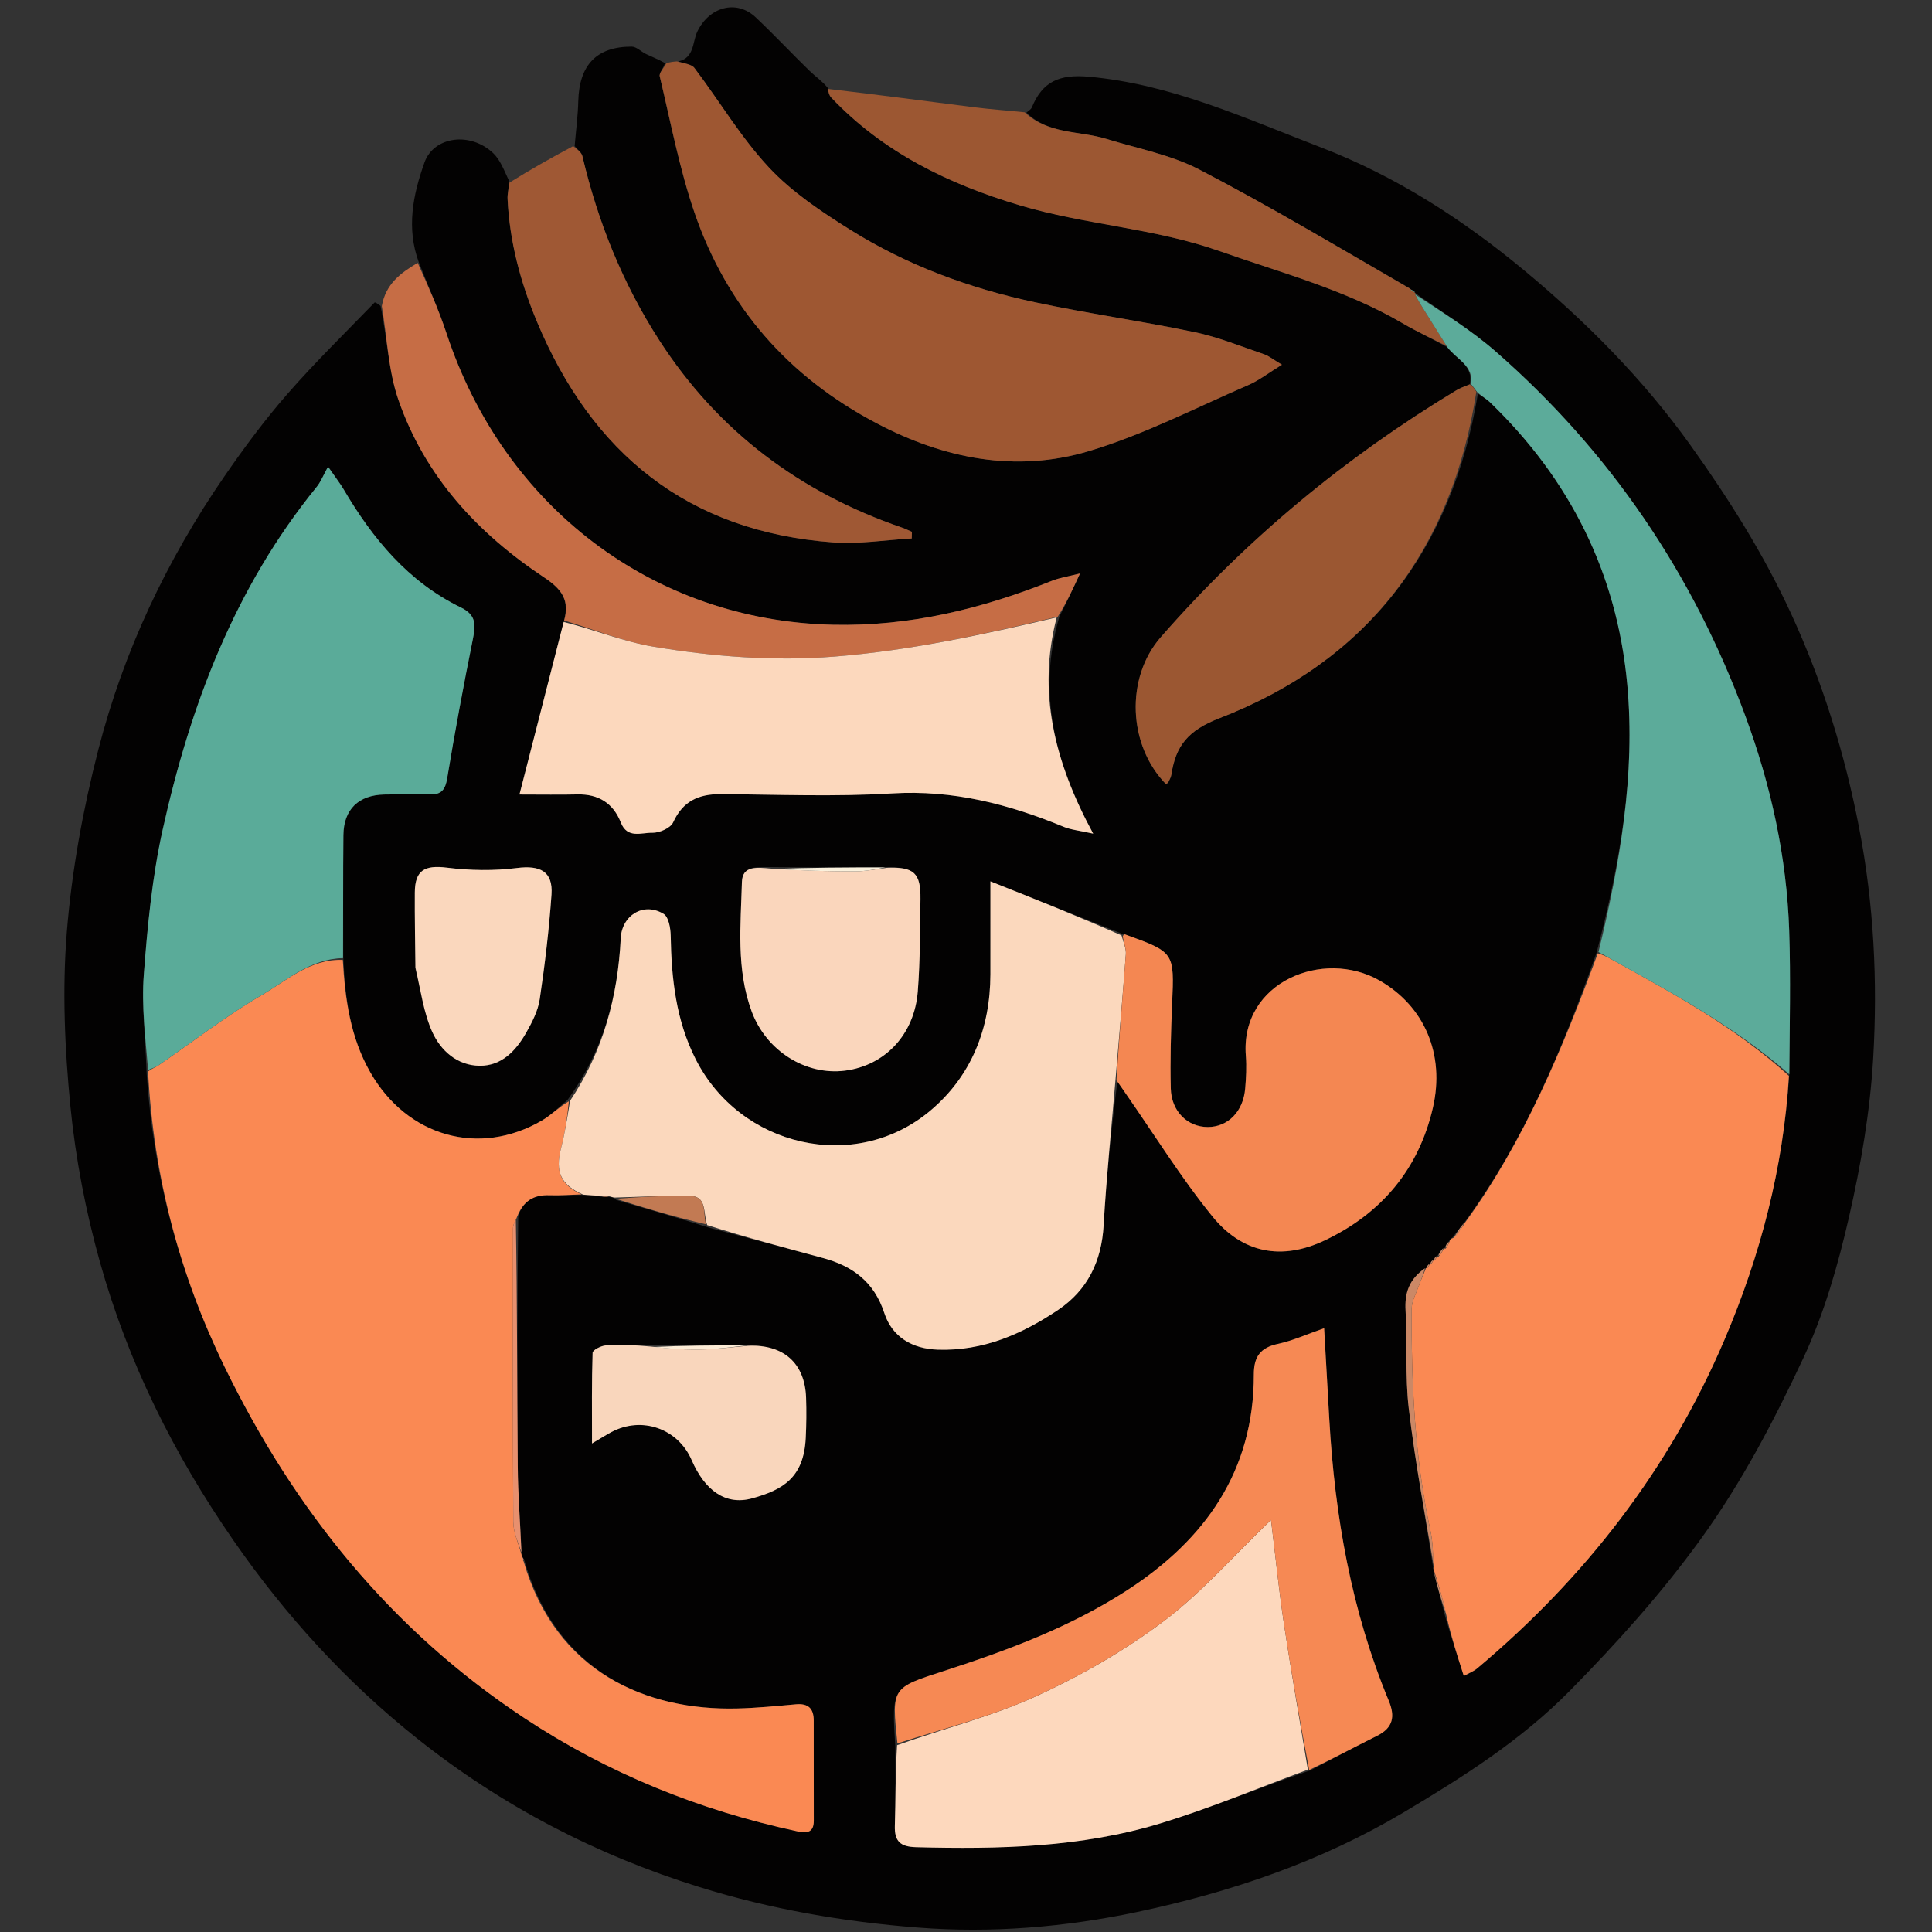 <svg version="1.1" id="Layer_1" xmlns="http://www.w3.org/2000/svg" xmlns:xlink="http://www.w3.org/1999/xlink" x="0px" y="0px"
	 width="100%" viewBox="0 0 501 501" enable-background="new 0 0 501 501" xml:space="preserve">
<rect x="0" y="0" width="501" height="501" fill="#333333" stroke="none"/>
<path fill="#030202" opacity="1" stroke="none" 
	d="
M149.016,37.864 
	C149.342,33.977 149.859,30.095 149.958,26.202 
	C150.197,16.861 154.696,12.074 163.813,12.091 
	C165.048,12.093 166.253,13.404 167.521,14.006 
	C169.07,14.742 170.67,15.369 172.429,16.348 
	C172.068,17.706 170.872,18.916 171.081,19.789 
	C173.912,31.6 176.153,43.633 180.077,55.085 
	C188.447,79.507 204.42,97.738 227.402,109.805 
	C244.903,118.995 263.452,122.633 282.376,116.981 
	C296.592,112.735 310.005,105.773 323.704,99.854 
	C326.494,98.649 328.965,96.703 332.431,94.578 
	C330.222,93.267 329.078,92.302 327.759,91.854 
	C321.789,89.826 315.883,87.402 309.745,86.121 
	C295.997,83.25 282.056,81.302 268.323,78.371 
	C251.383,74.756 235.191,68.788 220.473,59.577 
	C212.98,54.888 205.362,49.811 199.395,43.421 
	C192.112,35.621 186.57,26.208 180.085,17.637 
	C179.302,16.602 177.336,16.463 175.918,15.909 
	C180.071,15.022 179.551,10.881 180.801,8.246 
	C183.839,1.848 190.908,-0.274 195.984,4.511 
	C200.734,8.987 205.202,13.76 209.878,18.317 
	C211.369,19.77 213.126,20.95 214.616,22.735 
	C214.819,23.912 215.025,24.744 215.539,25.285 
	C229.041,39.512 245.941,47.725 264.47,53.247 
	C281.458,58.311 299.278,59.131 316.238,65.107 
	C332.358,70.787 348.877,75.122 363.769,83.86 
	C367.467,86.029 371.385,87.823 375.358,90.079 
	C377.799,93.254 382.16,94.798 381.138,99.667 
	C379.752,100.222 378.642,100.618 377.653,101.215 
	C348.815,118.627 323.152,139.846 300.989,165.25 
	C291.81,175.771 292.471,193.253 302.394,203.381 
	C302.611,203.166 302.9,202.985 303.027,202.724 
	C303.318,202.129 303.657,201.514 303.754,200.874 
	C304.893,193.389 308.062,189.402 316.229,186.241 
	C354.615,171.386 376.537,142.551 383.249,102.089 
	C384.481,102.931 385.522,103.491 386.34,104.281 
	C407.11,124.308 419.288,148.554 421.966,177.382 
	C424.163,201.032 420.041,223.998 414.008,247.099 
	C405.18,271.908 395.34,295.798 379.663,317.12 
	C378.517,318.465 377.66,319.675 376.583,320.977 
	C376.091,321.272 375.945,321.544 375.662,321.996 
	C375.104,322.595 374.812,323.082 374.561,323.739 
	C374.602,323.909 374.473,323.584 374.218,323.71 
	C373.529,324.446 373.094,325.055 372.664,325.806 
	C372.669,325.947 372.689,325.666 372.44,325.76 
	C372.028,326.16 371.866,326.467 371.772,326.808 
	C371.84,326.843 371.762,326.712 371.5,326.793 
	C371.073,327.187 370.907,327.5 370.8,327.837 
	C370.858,327.862 370.803,327.748 370.543,327.832 
	C370.113,328.224 369.944,328.533 369.85,328.87 
	C369.925,328.898 369.81,328.786 369.492,328.901 
	C365.463,331.693 364.214,335.228 364.485,339.831 
	C364.983,348.304 364.323,356.883 365.32,365.279 
	C366.96,379.093 369.537,392.795 371.667,406.68 
	C371.616,406.815 371.799,407.037 371.775,407.449 
	C372.777,411.601 373.803,415.34 374.843,419.466 
	C376.369,424.57 377.883,429.287 379.591,434.613 
	C380.961,433.845 382.154,433.4 383.072,432.629 
	C411.01,409.158 432.833,381.076 447.2,347.393 
	C456.531,325.515 462.464,302.805 464.002,278.59 
	C464.085,265.888 464.381,253.582 463.969,241.3 
	C463.328,222.187 459.215,203.624 452.635,185.762 
	C439.026,148.821 417.512,117.081 387.826,91.13 
	C381.382,85.497 373.961,80.98 366.988,75.983 
	C366.986,76.017 367.054,76.028 366.894,75.738 
	C366.336,75.274 365.939,75.101 365.378,74.652 
	C347.203,64.18 329.417,53.553 311.071,44 
	C303.626,40.122 294.986,38.51 286.848,36.002 
	C279.911,33.864 271.938,34.896 266.168,29.202 
	C266.649,28.755 267.352,28.399 267.578,27.848 
	C270.332,21.126 274.742,19.209 282.332,19.889 
	C303.703,21.805 322.904,30.676 342.502,38.204 
	C361.915,45.661 379.333,56.906 395.182,70.059 
	C411.274,83.413 426.044,98.238 438.38,115.471 
	C448.295,129.321 457.297,143.604 464.401,159.002 
	C472.63,176.839 478.409,195.487 482.136,214.863 
	C485.932,234.595 486.913,254.475 485.754,274.343 
	C484.947,288.201 482.571,302.1 479.466,315.653 
	C476.617,328.091 473.039,340.647 467.647,352.151 
	C460.044,368.372 451.771,384.259 441.093,399.032 
	C430.819,413.247 419.3,426.031 407.108,438.417 
	C394.453,451.272 379.365,460.818 364.024,469.958 
	C342.567,482.742 319.142,490.688 294.883,495.812 
	C276.196,499.759 257.044,501.341 237.959,499.849 
	C218.765,498.348 199.87,495.114 181.287,489.324 
	C154.457,480.964 130.09,468.252 108.264,450.891 
	C89.817,436.218 74.049,418.969 60.514,399.418 
	C45.06,377.096 33.179,353.251 25.91,327.26 
	C22.229,314.097 19.597,300.465 18.256,286.871 
	C16.78,271.902 16.117,256.636 17.327,241.679 
	C18.613,225.791 21.523,209.86 25.496,194.403 
	C32.051,168.899 43.232,145.224 58.213,123.494 
	C63.269,116.161 68.603,108.955 74.452,102.251 
	C81.649,94.001 89.513,86.334 97.129,78.454 
	C97.255,78.324 97.9,78.695 98.693,79.33 
	C100.416,87.779 100.696,96.094 103.288,103.611 
	C110.141,123.484 123.877,138.303 141.121,149.746 
	C145.724,152.8 147.765,155.68 146.169,161.286 
	C142.364,176.085 138.678,190.494 134.703,206.029 
	C140.547,206.029 145.136,206.116 149.72,206.007 
	C155.188,205.877 159.015,208.276 160.994,213.3 
	C162.68,217.579 166.363,215.878 169.142,215.954 
	C170.98,216.005 173.878,214.738 174.551,213.262 
	C177.073,207.732 181.183,205.893 186.902,205.934 
	C201.716,206.039 216.573,206.64 231.334,205.744 
	C247.123,204.786 261.626,208.531 275.903,214.437 
	C277.723,215.19 279.788,215.352 283.483,216.178 
	C273.378,197.504 268.958,179.451 274.717,159.878 
	C276.498,156.443 278.003,153.186 280.077,148.699 
	C276.799,149.537 274.725,149.832 272.836,150.588 
	C254.598,157.882 235.948,162.459 216.035,162.013 
	C169.303,160.967 130.628,131.386 115.782,86.427 
	C113.723,80.193 111.022,74.172 108.618,68.052 
	C105.335,59.203 107.061,50.562 110.074,42.13 
	C112.489,35.371 121.946,34.08 127.881,39.706 
	C129.694,41.425 130.664,44.033 132.032,46.974 
	C131.895,49.006 131.562,50.306 131.622,51.587 
	C132.141,62.626 134.956,73.137 139.185,83.288 
	C153.473,117.584 178.357,137.868 216.052,140.653 
	C222.782,141.15 229.633,140.011 236.427,139.627 
	C236.444,139.056 236.46,138.484 236.476,137.913 
	C235.629,137.548 234.801,137.125 233.93,136.826 
	C207.471,127.753 186.234,111.891 170.994,88.293 
	C161.482,73.565 155.036,57.542 151.025,40.496 
	C150.794,39.516 149.705,38.737 149.016,37.864 
M168.093,348.783 
	C164.427,348.787 160.749,348.628 157.101,348.887 
	C155.867,348.974 153.696,350.088 153.672,350.79 
	C153.422,358.308 153.516,365.837 153.516,374.31 
	C156.026,372.833 157.269,372.039 158.566,371.348 
	C166.436,367.156 175.807,370.438 179.352,378.607 
	C182.765,386.47 188.127,390.453 195.05,388.543 
	C202.964,386.359 208.432,383.209 208.939,372.913 
	C209.111,369.422 209.151,365.913 209.027,362.42 
	C208.71,353.473 203.193,348.592 193.095,348.779 
	C185.065,348.855 177.034,348.932 168.093,348.783 
M229.076,224.86 
	C219.388,224.924 209.699,224.989 199.18,224.843 
	C196.204,224.916 192.509,224.458 192.392,228.716 
	C192.084,239.972 190.879,251.338 194.921,262.285 
	C198.673,272.447 208.88,278.936 219.117,277.637 
	C229.475,276.322 237.137,268.272 238.001,257.055 
	C238.612,249.112 238.583,241.114 238.692,233.138 
	C238.785,226.331 236.982,224.74 229.076,224.86 
M339.848,459.061 
	C345.603,456.07 351.321,453.004 357.125,450.112 
	C361.293,448.034 361.809,445.069 360.127,441.023 
	C350.425,417.679 346.149,393.172 344.712,368.073 
	C344.28,360.517 343.853,352.961 343.369,344.433 
	C338.846,346.007 335.217,347.678 331.405,348.49 
	C326.826,349.465 325.138,351.814 325.143,356.436 
	C325.167,381.477 312.501,399.268 292.28,412.382 
	C277.635,421.881 261.375,427.948 244.869,433.285 
	C231.237,437.692 231.183,437.524 232.175,452.948 
	C232.152,459.777 232.277,466.61 232.051,473.432 
	C231.916,477.515 233.498,478.899 237.564,479.005 
	C258.945,479.564 280.281,479.099 300.892,472.84 
	C313.861,468.901 326.415,463.596 339.848,459.061 
M289.763,280.378 
	C290.5,281.473 291.223,282.578 291.978,283.661 
	C299.385,294.29 306.232,305.374 314.372,315.409 
	C322.204,325.066 332.444,326.931 343.604,321.618 
	C358.214,314.663 367.894,303.194 371.566,287.278 
	C374.77,273.395 369.359,260.921 357.783,254.286 
	C343.169,245.91 321.555,254.62 323.071,273.8 
	C323.293,276.606 323.134,279.465 322.9,282.279 
	C322.403,288.249 318.413,292.26 313.194,292.254 
	C307.958,292.248 303.755,288.213 303.603,282.254 
	C303.417,274.942 303.636,267.609 303.952,260.297 
	C304.528,246.947 304.612,246.95 291.711,242.296 
	C291.577,242.247 291.388,242.351 290.572,241.978 
	C279.705,237.654 268.838,233.33 256.831,228.552 
	C256.831,237.707 256.84,245.166 256.829,252.626 
	C256.808,266.725 251.843,279.143 241.201,288.052 
	C221.663,304.41 191.883,297.401 180.381,274.634 
	C175.272,264.522 174.111,253.721 173.92,242.64 
	C173.887,240.69 173.39,237.779 172.089,236.99 
	C166.893,233.836 161.261,237.35 160.967,243.297 
	C160.22,258.364 156.461,272.515 147.123,285.283 
	C144.943,287.057 142.951,289.154 140.552,290.555 
	C124.218,300.089 105.554,294.691 96.059,278.126 
	C90.832,269.006 89.487,259.093 89.008,248.006 
	C89.013,237.519 88.943,227.032 89.049,216.546 
	C89.116,209.906 92.978,206.162 99.641,206.032 
	C103.635,205.954 107.631,205.961 111.626,206.003 
	C114.49,206.033 115.477,204.751 115.957,201.854 
	C117.958,189.761 120.208,177.706 122.63,165.69 
	C123.358,162.075 123.542,159.487 119.544,157.542 
	C105.855,150.883 96.618,139.671 89.075,126.833 
	C88.272,125.466 87.278,124.211 85.069,121.021 
	C83.782,123.347 83.173,124.969 82.136,126.242 
	C60.883,152.342 49.346,182.893 42.172,215.218 
	C39.452,227.476 38.249,240.143 37.296,252.695 
	C36.671,260.911 37.736,269.254 38.021,278.376 
	C39.818,305.058 46.524,330.398 58.254,354.477 
	C76.334,391.588 101.402,422.688 136.046,445.572 
	C157.658,459.848 181.293,469.414 206.609,474.862 
	C209.065,475.39 211.027,475.404 211.028,472.139 
	C211.031,463.485 211.001,454.83 211.012,446.176 
	C211.016,443.034 209.593,441.668 206.389,441.956 
	C201.296,442.414 196.192,442.921 191.085,443.042 
	C167.881,443.593 144.176,433.849 135.882,404.326 
	C135.653,404.006 135.425,403.686 135.303,403.194 
	C135.303,403.194 135.197,403.021 135.243,402.099 
	C134.9,394.808 134.319,387.519 134.26,380.225 
	C134.086,358.817 134.121,337.408 134.384,315.373 
	C135.619,311.342 138.427,309.79 142.527,309.937 
	C145.283,310.036 148.05,309.804 151.671,309.871 
	C153.097,309.949 154.524,310.027 156.353,310.418 
	C156.986,310.395 157.62,310.371 158.678,310.466 
	C158.968,310.524 159.26,310.549 159.862,311.184 
	C167.584,313.417 175.307,315.649 183.68,318.297 
	C193.61,320.941 203.551,323.547 213.467,326.242 
	C221.117,328.322 226.67,332.402 229.321,340.5 
	C231.341,346.668 236.494,349.77 243.194,349.992 
	C254.878,350.381 265.027,345.976 274.398,339.673 
	C282.035,334.537 285.656,327.046 286.19,317.734 
	C286.915,305.11 288.217,292.52 289.763,280.378 
M107.748,251.394 
	C109.122,256.8 109.818,262.509 112.063,267.525 
	C114.255,272.422 118.537,276.314 124.388,276.365 
	C130.103,276.415 133.787,272.469 136.426,267.829 
	C137.97,265.115 139.508,262.135 139.959,259.112 
	C141.299,250.113 142.383,241.053 143.012,231.978 
	C143.428,225.964 140.077,224.32 134.027,225.091 
	C128.071,225.851 121.866,225.734 115.894,224.998 
	C110.135,224.289 107.604,225.636 107.57,231.457 
	C107.532,237.778 107.656,244.101 107.748,251.394 
z"/>
<path fill="#9E5732" opacity="1" stroke="none" 
	d="
M175.553,15.924 
	C177.336,16.463 179.302,16.602 180.085,17.637 
	C186.57,26.208 192.112,35.621 199.395,43.421 
	C205.362,49.811 212.98,54.888 220.473,59.577 
	C235.191,68.788 251.383,74.756 268.323,78.371 
	C282.056,81.302 295.997,83.25 309.745,86.121 
	C315.883,87.402 321.789,89.826 327.759,91.854 
	C329.078,92.302 330.222,93.267 332.431,94.578 
	C328.965,96.703 326.494,98.649 323.704,99.854 
	C310.005,105.773 296.592,112.735 282.376,116.981 
	C263.452,122.633 244.903,118.995 227.402,109.805 
	C204.42,97.738 188.447,79.507 180.077,55.085 
	C176.153,43.633 173.912,31.6 171.081,19.789 
	C170.872,18.916 172.068,17.706 172.821,16.399 
	C173.751,16.076 174.47,16.008 175.553,15.924 
z"/>
<path fill="#C66D45" opacity="1" stroke="none" 
	d="
M146.287,160.896 
	C147.765,155.68 145.724,152.8 141.121,149.746 
	C123.877,138.303 110.141,123.484 103.288,103.611 
	C100.696,96.094 100.416,87.779 99.011,79.372 
	C100.007,73.701 103.802,70.812 108.314,68.164 
	C111.022,74.172 113.723,80.193 115.782,86.427 
	C130.628,131.386 169.303,160.967 216.035,162.013 
	C235.948,162.459 254.598,157.882 272.836,150.588 
	C274.725,149.832 276.799,149.537 280.077,148.699 
	C278.003,153.186 276.498,156.443 274.3,159.9 
	C254.744,164.601 235.884,168.711 216.415,170.259 
	C200.543,171.521 184.995,170.273 169.515,167.707 
	C161.614,166.397 154.02,163.226 146.287,160.896 
z"/>
<path fill="#9F5834" opacity="1" stroke="none" 
	d="
M148.638,37.891 
	C149.705,38.737 150.794,39.516 151.025,40.496 
	C155.036,57.542 161.482,73.565 170.994,88.293 
	C186.234,111.891 207.471,127.753 233.93,136.826 
	C234.801,137.125 235.629,137.548 236.476,137.913 
	C236.46,138.484 236.444,139.056 236.427,139.627 
	C229.633,140.011 222.782,141.15 216.052,140.653 
	C178.357,137.868 153.473,117.584 139.185,83.288 
	C134.956,73.137 132.141,62.626 131.622,51.587 
	C131.562,50.306 131.895,49.006 132.126,47.348 
	C137.558,43.959 142.91,40.938 148.638,37.891 
z"/>
<path fill="#9C5732" opacity="1" stroke="none" 
	d="
M265.717,29.118 
	C271.938,34.896 279.911,33.864 286.848,36.002 
	C294.986,38.51 303.626,40.122 311.071,44 
	C329.417,53.553 347.203,64.18 365.624,74.854 
	C366.374,75.564 366.714,75.796 367.054,76.028 
	C367.054,76.028 366.986,76.017 366.952,76.352 
	C367.864,78.171 368.817,79.651 369.757,81.139 
	C371.575,84.02 373.387,86.905 375.202,89.789 
	C371.385,87.823 367.467,86.029 363.769,83.86 
	C348.877,75.122 332.358,70.787 316.238,65.107 
	C299.278,59.131 281.458,58.311 264.47,53.247 
	C245.941,47.725 229.041,39.512 215.539,25.285 
	C215.025,24.744 214.819,23.912 214.736,23.058 
	C227.546,24.546 240.085,26.228 252.636,27.816 
	C256.831,28.346 261.056,28.634 265.717,29.118 
z"/>
<path fill="#FA8953" opacity="1" stroke="none" 
	d="
M135.197,403.021 
	C135.197,403.021 135.303,403.194 135.247,403.577 
	C135.393,404.284 135.595,404.607 135.797,404.93 
	C144.176,433.849 167.881,443.593 191.085,443.042 
	C196.192,442.921 201.296,442.414 206.389,441.956 
	C209.593,441.668 211.016,443.034 211.012,446.176 
	C211.001,454.83 211.031,463.485 211.028,472.139 
	C211.027,475.404 209.065,475.39 206.609,474.862 
	C181.293,469.414 157.658,459.848 136.046,445.572 
	C101.402,422.688 76.334,391.588 58.254,354.477 
	C46.524,330.398 39.818,305.058 38.392,277.855 
	C39.51,277 40.331,276.772 40.996,276.316 
	C49.944,270.175 58.564,263.478 67.907,258.016 
	C74.431,254.201 80.48,248.62 88.893,248.919 
	C89.487,259.093 90.832,269.006 96.059,278.126 
	C105.554,294.691 124.218,300.089 140.552,290.555 
	C142.951,289.154 144.943,287.057 147.51,285.589 
	C147.1,289.878 146.474,293.905 145.467,297.834 
	C143.935,303.816 145.379,307.272 150.812,309.72 
	C148.05,309.804 145.283,310.036 142.527,309.937 
	C138.427,309.79 135.619,311.342 133.913,315.963 
	C133.299,317.193 133.03,317.831 133.03,318.469 
	C133.007,343.861 132.941,369.254 133.104,394.645 
	C133.122,397.441 134.468,400.229 135.197,403.021 
z"/>
<path fill="#FA8953" opacity="1" stroke="none" 
	d="
M463.899,278.998 
	C462.464,302.805 456.531,325.515 447.2,347.393 
	C432.833,381.076 411.01,409.158 383.072,432.629 
	C382.154,433.4 380.961,433.845 379.591,434.613 
	C377.883,429.287 376.369,424.57 375.14,419.24 
	C374.215,414.763 373.007,410.9 371.799,407.037 
	C371.799,407.037 371.616,406.815 371.754,406.266 
	C371.588,402.776 371.557,399.776 370.935,396.904 
	C366.817,377.91 365.959,358.646 366.076,339.309 
	C366.088,337.447 367.148,335.574 367.811,333.738 
	C368.414,332.065 369.139,330.435 369.81,328.786 
	C369.81,328.786 369.925,328.898 370.126,328.807 
	C370.485,328.394 370.644,328.071 370.803,327.748 
	C370.803,327.748 370.858,327.862 371.081,327.781 
	C371.457,327.37 371.609,327.041 371.762,326.712 
	C371.762,326.712 371.84,326.843 372.06,326.761 
	C372.416,326.342 372.553,326.004 372.689,325.666 
	C372.689,325.666 372.669,325.947 373.04,325.863 
	C373.766,325.047 374.12,324.316 374.473,323.584 
	C374.473,323.584 374.602,323.909 374.898,323.754 
	C375.44,323.027 375.684,322.456 375.928,321.884 
	C375.945,321.544 376.091,321.272 376.935,320.976 
	C378.322,319.584 379.137,318.285 379.952,316.986 
	C395.34,295.798 405.18,271.908 414.337,247.227 
	C415.982,247.672 417.115,248.348 418.27,248.986 
	C434.251,257.817 450.287,266.563 463.899,278.998 
z"/>
<path fill="#FBD8BD" opacity="1" stroke="none" 
	d="
M151.241,309.796 
	C145.379,307.272 143.935,303.816 145.467,297.834 
	C146.474,293.905 147.1,289.878 147.814,285.483 
	C156.461,272.515 160.22,258.364 160.967,243.297 
	C161.261,237.35 166.893,233.836 172.089,236.99 
	C173.39,237.779 173.887,240.69 173.92,242.64 
	C174.111,253.721 175.272,264.522 180.381,274.634 
	C191.883,297.401 221.663,304.41 241.201,288.052 
	C251.843,279.143 256.808,266.725 256.829,252.626 
	C256.84,245.166 256.831,237.707 256.831,228.552 
	C268.838,233.33 279.705,237.654 290.832,242.566 
	C291.398,244.585 292.058,246.041 291.953,247.44 
	C291.142,258.272 290.184,269.092 289.271,279.915 
	C288.217,292.52 286.915,305.11 286.19,317.734 
	C285.656,327.046 282.035,334.537 274.398,339.673 
	C265.027,345.976 254.878,350.381 243.194,349.992 
	C236.494,349.77 231.341,346.668 229.321,340.5 
	C226.67,332.402 221.117,328.322 213.467,326.242 
	C203.551,323.547 193.61,320.941 183.385,317.688 
	C182.251,314.352 183.425,310.145 178.729,310.098 
	C172.34,310.035 165.947,310.374 159.555,310.54 
	C159.26,310.549 158.968,310.524 158.105,310.228 
	C157.005,310.028 156.478,310.067 155.95,310.105 
	C154.524,310.027 153.097,309.949 151.241,309.796 
z"/>
<path fill="#5AAB99" opacity="1" stroke="none" 
	d="
M88.951,248.462 
	C80.48,248.62 74.431,254.201 67.907,258.016 
	C58.564,263.478 49.944,270.175 40.996,276.316 
	C40.331,276.772 39.51,277 38.403,277.437 
	C37.736,269.254 36.671,260.911 37.296,252.695 
	C38.249,240.143 39.452,227.476 42.172,215.218 
	C49.346,182.893 60.883,152.342 82.136,126.242 
	C83.173,124.969 83.782,123.347 85.069,121.021 
	C87.278,124.211 88.272,125.466 89.075,126.833 
	C96.618,139.671 105.855,150.883 119.544,157.542 
	C123.542,159.487 123.358,162.075 122.63,165.69 
	C120.208,177.706 117.958,189.761 115.957,201.854 
	C115.477,204.751 114.49,206.033 111.626,206.003 
	C107.631,205.961 103.635,205.954 99.641,206.032 
	C92.978,206.162 89.116,209.906 89.049,216.546 
	C88.943,227.032 89.013,237.519 88.951,248.462 
z"/>
<path fill="#FCD8BD" opacity="1" stroke="none" 
	d="
M146.169,161.286 
	C154.02,163.226 161.614,166.397 169.515,167.707 
	C184.995,170.273 200.543,171.521 216.415,170.259 
	C235.884,168.711 254.744,164.601 274.024,160.079 
	C268.958,179.451 273.378,197.504 283.483,216.178 
	C279.788,215.352 277.723,215.19 275.903,214.437 
	C261.626,208.531 247.123,204.786 231.334,205.744 
	C216.573,206.64 201.716,206.039 186.902,205.934 
	C181.183,205.893 177.073,207.732 174.551,213.262 
	C173.878,214.738 170.98,216.005 169.142,215.954 
	C166.363,215.878 162.68,217.579 160.994,213.3 
	C159.015,208.276 155.188,205.877 149.72,206.007 
	C145.136,206.116 140.547,206.029 134.703,206.029 
	C138.678,190.494 142.364,176.085 146.169,161.286 
z"/>
<path fill="#5CAB9A" opacity="1" stroke="none" 
	d="
M464.002,278.59 
	C450.287,266.563 434.251,257.817 418.27,248.986 
	C417.115,248.348 415.982,247.672 414.51,246.885 
	C420.041,223.998 424.163,201.032 421.966,177.382 
	C419.288,148.554 407.11,124.308 386.34,104.281 
	C385.522,103.491 384.481,102.931 383.132,101.767 
	C382.302,100.715 381.886,100.158 381.469,99.602 
	C382.16,94.798 377.799,93.254 375.358,90.079 
	C373.387,86.905 371.575,84.02 369.757,81.139 
	C368.817,79.651 367.864,78.171 366.954,76.318 
	C373.961,80.98 381.382,85.497 387.826,91.13 
	C417.512,117.081 439.026,148.821 452.635,185.762 
	C459.215,203.624 463.328,222.187 463.969,241.3 
	C464.381,253.582 464.085,265.888 464.002,278.59 
z"/>
<path fill="#FDD8BD" opacity="1" stroke="none" 
	d="
M339.155,458.904 
	C326.415,463.596 313.861,468.901 300.892,472.84 
	C280.281,479.099 258.945,479.564 237.564,479.005 
	C233.498,478.899 231.916,477.515 232.051,473.432 
	C232.277,466.61 232.152,459.777 232.641,452.553 
	C245.021,448.135 257.359,445.041 268.73,439.834 
	C280.281,434.545 291.556,428.075 301.699,420.454 
	C311.547,413.055 319.803,403.54 329.598,394.148 
	C330.792,403.877 331.661,412.561 332.962,421.18 
	C334.864,433.779 337.075,446.332 339.155,458.904 
z"/>
<path fill="#F48752" opacity="1" stroke="none" 
	d="
M289.517,280.146 
	C290.184,269.092 291.142,258.272 291.953,247.44 
	C292.058,246.041 291.398,244.585 291.158,242.769 
	C291.388,242.351 291.577,242.247 291.711,242.296 
	C304.612,246.95 304.528,246.947 303.952,260.297 
	C303.636,267.609 303.417,274.942 303.603,282.254 
	C303.755,288.213 307.958,292.248 313.194,292.254 
	C318.413,292.26 322.403,288.249 322.9,282.279 
	C323.134,279.465 323.293,276.606 323.071,273.8 
	C321.555,254.62 343.169,245.91 357.783,254.286 
	C369.359,260.921 374.77,273.395 371.566,287.278 
	C367.894,303.194 358.214,314.663 343.604,321.618 
	C332.444,326.931 322.204,325.066 314.372,315.409 
	C306.232,305.374 299.385,294.29 291.978,283.661 
	C291.223,282.578 290.5,281.473 289.517,280.146 
z"/>
<path fill="#F68954" opacity="1" stroke="none" 
	d="
M339.502,458.983 
	C337.075,446.332 334.864,433.779 332.962,421.18 
	C331.661,412.561 330.792,403.877 329.598,394.148 
	C319.803,403.54 311.547,413.055 301.699,420.454 
	C291.556,428.075 280.281,434.545 268.73,439.834 
	C257.359,445.041 245.021,448.135 232.717,452.091 
	C231.183,437.524 231.237,437.692 244.869,433.285 
	C261.375,427.948 277.635,421.881 292.28,412.382 
	C312.501,399.268 325.167,381.477 325.143,356.436 
	C325.138,351.814 326.826,349.465 331.405,348.49 
	C335.217,347.678 338.846,346.007 343.369,344.433 
	C343.853,352.961 344.28,360.517 344.712,368.073 
	C346.149,393.172 350.425,417.679 360.127,441.023 
	C361.809,445.069 361.293,448.034 357.125,450.112 
	C351.321,453.004 345.603,456.07 339.502,458.983 
z"/>
<path fill="#9B5732" opacity="1" stroke="none" 
	d="
M381.138,99.667 
	C381.886,100.158 382.302,100.715 382.836,101.593 
	C376.537,142.551 354.615,171.386 316.229,186.241 
	C308.062,189.402 304.893,193.389 303.754,200.874 
	C303.657,201.514 303.318,202.129 303.027,202.724 
	C302.9,202.985 302.611,203.166 302.394,203.381 
	C292.471,193.253 291.81,175.771 300.989,165.25 
	C323.152,139.846 348.815,118.627 377.653,101.215 
	C378.642,100.618 379.752,100.222 381.138,99.667 
z"/>
<path fill="#FAD6BC" opacity="1" stroke="none" 
	d="
M230,225.037 
	C236.982,224.74 238.785,226.331 238.692,233.138 
	C238.583,241.114 238.612,249.112 238.001,257.055 
	C237.137,268.272 229.475,276.322 219.117,277.637 
	C208.88,278.936 198.673,272.447 194.921,262.285 
	C190.879,251.338 192.084,239.972 192.392,228.716 
	C192.509,224.458 196.204,224.916 199.894,225.238 
	C207.696,225.758 214.783,225.984 221.87,225.958 
	C224.581,225.948 227.29,225.361 230,225.037 
z"/>
<path fill="#F9D6BC" opacity="1" stroke="none" 
	d="
M194.016,348.986 
	C203.193,348.592 208.71,353.473 209.027,362.42 
	C209.151,365.913 209.111,369.422 208.939,372.913 
	C208.432,383.209 202.964,386.359 195.05,388.543 
	C188.127,390.453 182.765,386.47 179.352,378.607 
	C175.807,370.438 166.436,367.156 158.566,371.348 
	C157.269,372.039 156.026,372.833 153.516,374.31 
	C153.516,365.837 153.422,358.308 153.672,350.79 
	C153.696,350.088 155.867,348.974 157.101,348.887 
	C160.749,348.628 164.427,348.787 168.842,349.192 
	C173.705,349.737 177.825,350.057 181.933,349.955 
	C185.966,349.855 189.989,349.327 194.016,348.986 
z"/>
<path fill="#FAD7BD" opacity="1" stroke="none" 
	d="
M107.728,250.909 
	C107.656,244.101 107.532,237.778 107.57,231.457 
	C107.604,225.636 110.135,224.289 115.894,224.998 
	C121.866,225.734 128.071,225.851 134.027,225.091 
	C140.077,224.32 143.428,225.964 143.012,231.978 
	C142.383,241.053 141.299,250.113 139.959,259.112 
	C139.508,262.135 137.97,265.115 136.426,267.829 
	C133.787,272.469 130.103,276.415 124.388,276.365 
	C118.537,276.314 114.255,272.422 112.063,267.525 
	C109.818,262.509 109.122,256.8 107.728,250.909 
z"/>
<path fill="#CB8866" opacity="1" stroke="none" 
	d="
M369.492,328.901 
	C369.139,330.435 368.414,332.065 367.811,333.738 
	C367.148,335.574 366.088,337.447 366.076,339.309 
	C365.959,358.646 366.817,377.91 370.935,396.904 
	C371.557,399.776 371.588,402.776 371.805,406.131 
	C369.537,392.795 366.96,379.093 365.32,365.279 
	C364.323,356.883 364.983,348.304 364.485,339.831 
	C364.214,335.228 365.463,331.693 369.492,328.901 
z"/>
<path fill="#C27A53" opacity="1" stroke="none" 
	d="
M159.709,310.862 
	C165.947,310.374 172.34,310.035 178.729,310.098 
	C183.425,310.145 182.251,314.352 183.059,317.48 
	C175.307,315.649 167.584,313.417 159.709,310.862 
z"/>
<path fill="#E8906E" opacity="1" stroke="none" 
	d="
M135.22,402.56 
	C134.468,400.229 133.122,397.441 133.104,394.645 
	C132.941,369.254 133.007,343.861 133.03,318.469 
	C133.03,317.831 133.299,317.193 133.758,316.277 
	C134.121,337.408 134.086,358.817 134.26,380.225 
	C134.319,387.519 134.9,394.808 135.22,402.56 
z"/>
<path fill="#FAF1DD" opacity="1" stroke="none" 
	d="
M229.538,224.948 
	C227.29,225.361 224.581,225.948 221.87,225.958 
	C214.783,225.984 207.696,225.758 200.309,225.343 
	C209.699,224.989 219.388,224.924 229.538,224.948 
z"/>
<path fill="#FCEBD5" opacity="1" stroke="none" 
	d="
M193.556,348.883 
	C189.989,349.327 185.966,349.855 181.933,349.955 
	C177.825,350.057 173.705,349.737 169.297,349.305 
	C177.034,348.932 185.065,348.855 193.556,348.883 
z"/>
<path fill="#CB8866" opacity="1" stroke="none" 
	d="
M371.775,407.449 
	C373.007,410.9 374.215,414.763 375.126,418.852 
	C373.803,415.34 372.777,411.601 371.775,407.449 
z"/>
<path fill="#CB8866" opacity="1" stroke="none" 
	d="
M379.663,317.12 
	C379.137,318.285 378.322,319.584 377.155,320.884 
	C377.66,319.675 378.517,318.465 379.663,317.12 
z"/>
<path fill="#CB8866" opacity="1" stroke="none" 
	d="
M374.218,323.71 
	C374.12,324.316 373.766,325.047 373.036,325.722 
	C373.094,325.055 373.529,324.446 374.218,323.71 
z"/>
<path fill="#CB8866" opacity="1" stroke="none" 
	d="
M375.662,321.996 
	C375.684,322.456 375.44,323.027 374.858,323.584 
	C374.812,323.082 375.104,322.595 375.662,321.996 
z"/>
<path fill="#C27A53" opacity="1" stroke="none" 
	d="
M156.151,310.262 
	C156.478,310.067 157.005,310.028 157.893,310.169 
	C157.62,310.371 156.986,310.395 156.151,310.262 
z"/>
<path fill="#CB8866" opacity="1" stroke="none" 
	d="
M372.44,325.76 
	C372.553,326.004 372.416,326.342 371.992,326.726 
	C371.866,326.467 372.028,326.16 372.44,325.76 
z"/>
<path fill="#CB8866" opacity="1" stroke="none" 
	d="
M371.5,326.793 
	C371.609,327.041 371.457,327.37 371.023,327.756 
	C370.907,327.5 371.073,327.187 371.5,326.793 
z"/>
<path fill="#CB8866" opacity="1" stroke="none" 
	d="
M370.543,327.832 
	C370.644,328.071 370.485,328.394 370.05,328.779 
	C369.944,328.533 370.113,328.224 370.543,327.832 
z"/>
<path fill="#5CAB9A" opacity="1" stroke="none" 
	d="
M366.894,75.738 
	C366.714,75.796 366.374,75.564 365.788,75.13 
	C365.939,75.101 366.336,75.274 366.894,75.738 
z"/>
<path fill="#E8906E" opacity="1" stroke="none" 
	d="
M135.839,404.628 
	C135.595,404.607 135.393,404.284 135.193,403.664 
	C135.425,403.686 135.653,404.006 135.839,404.628 
z"/>
</svg>